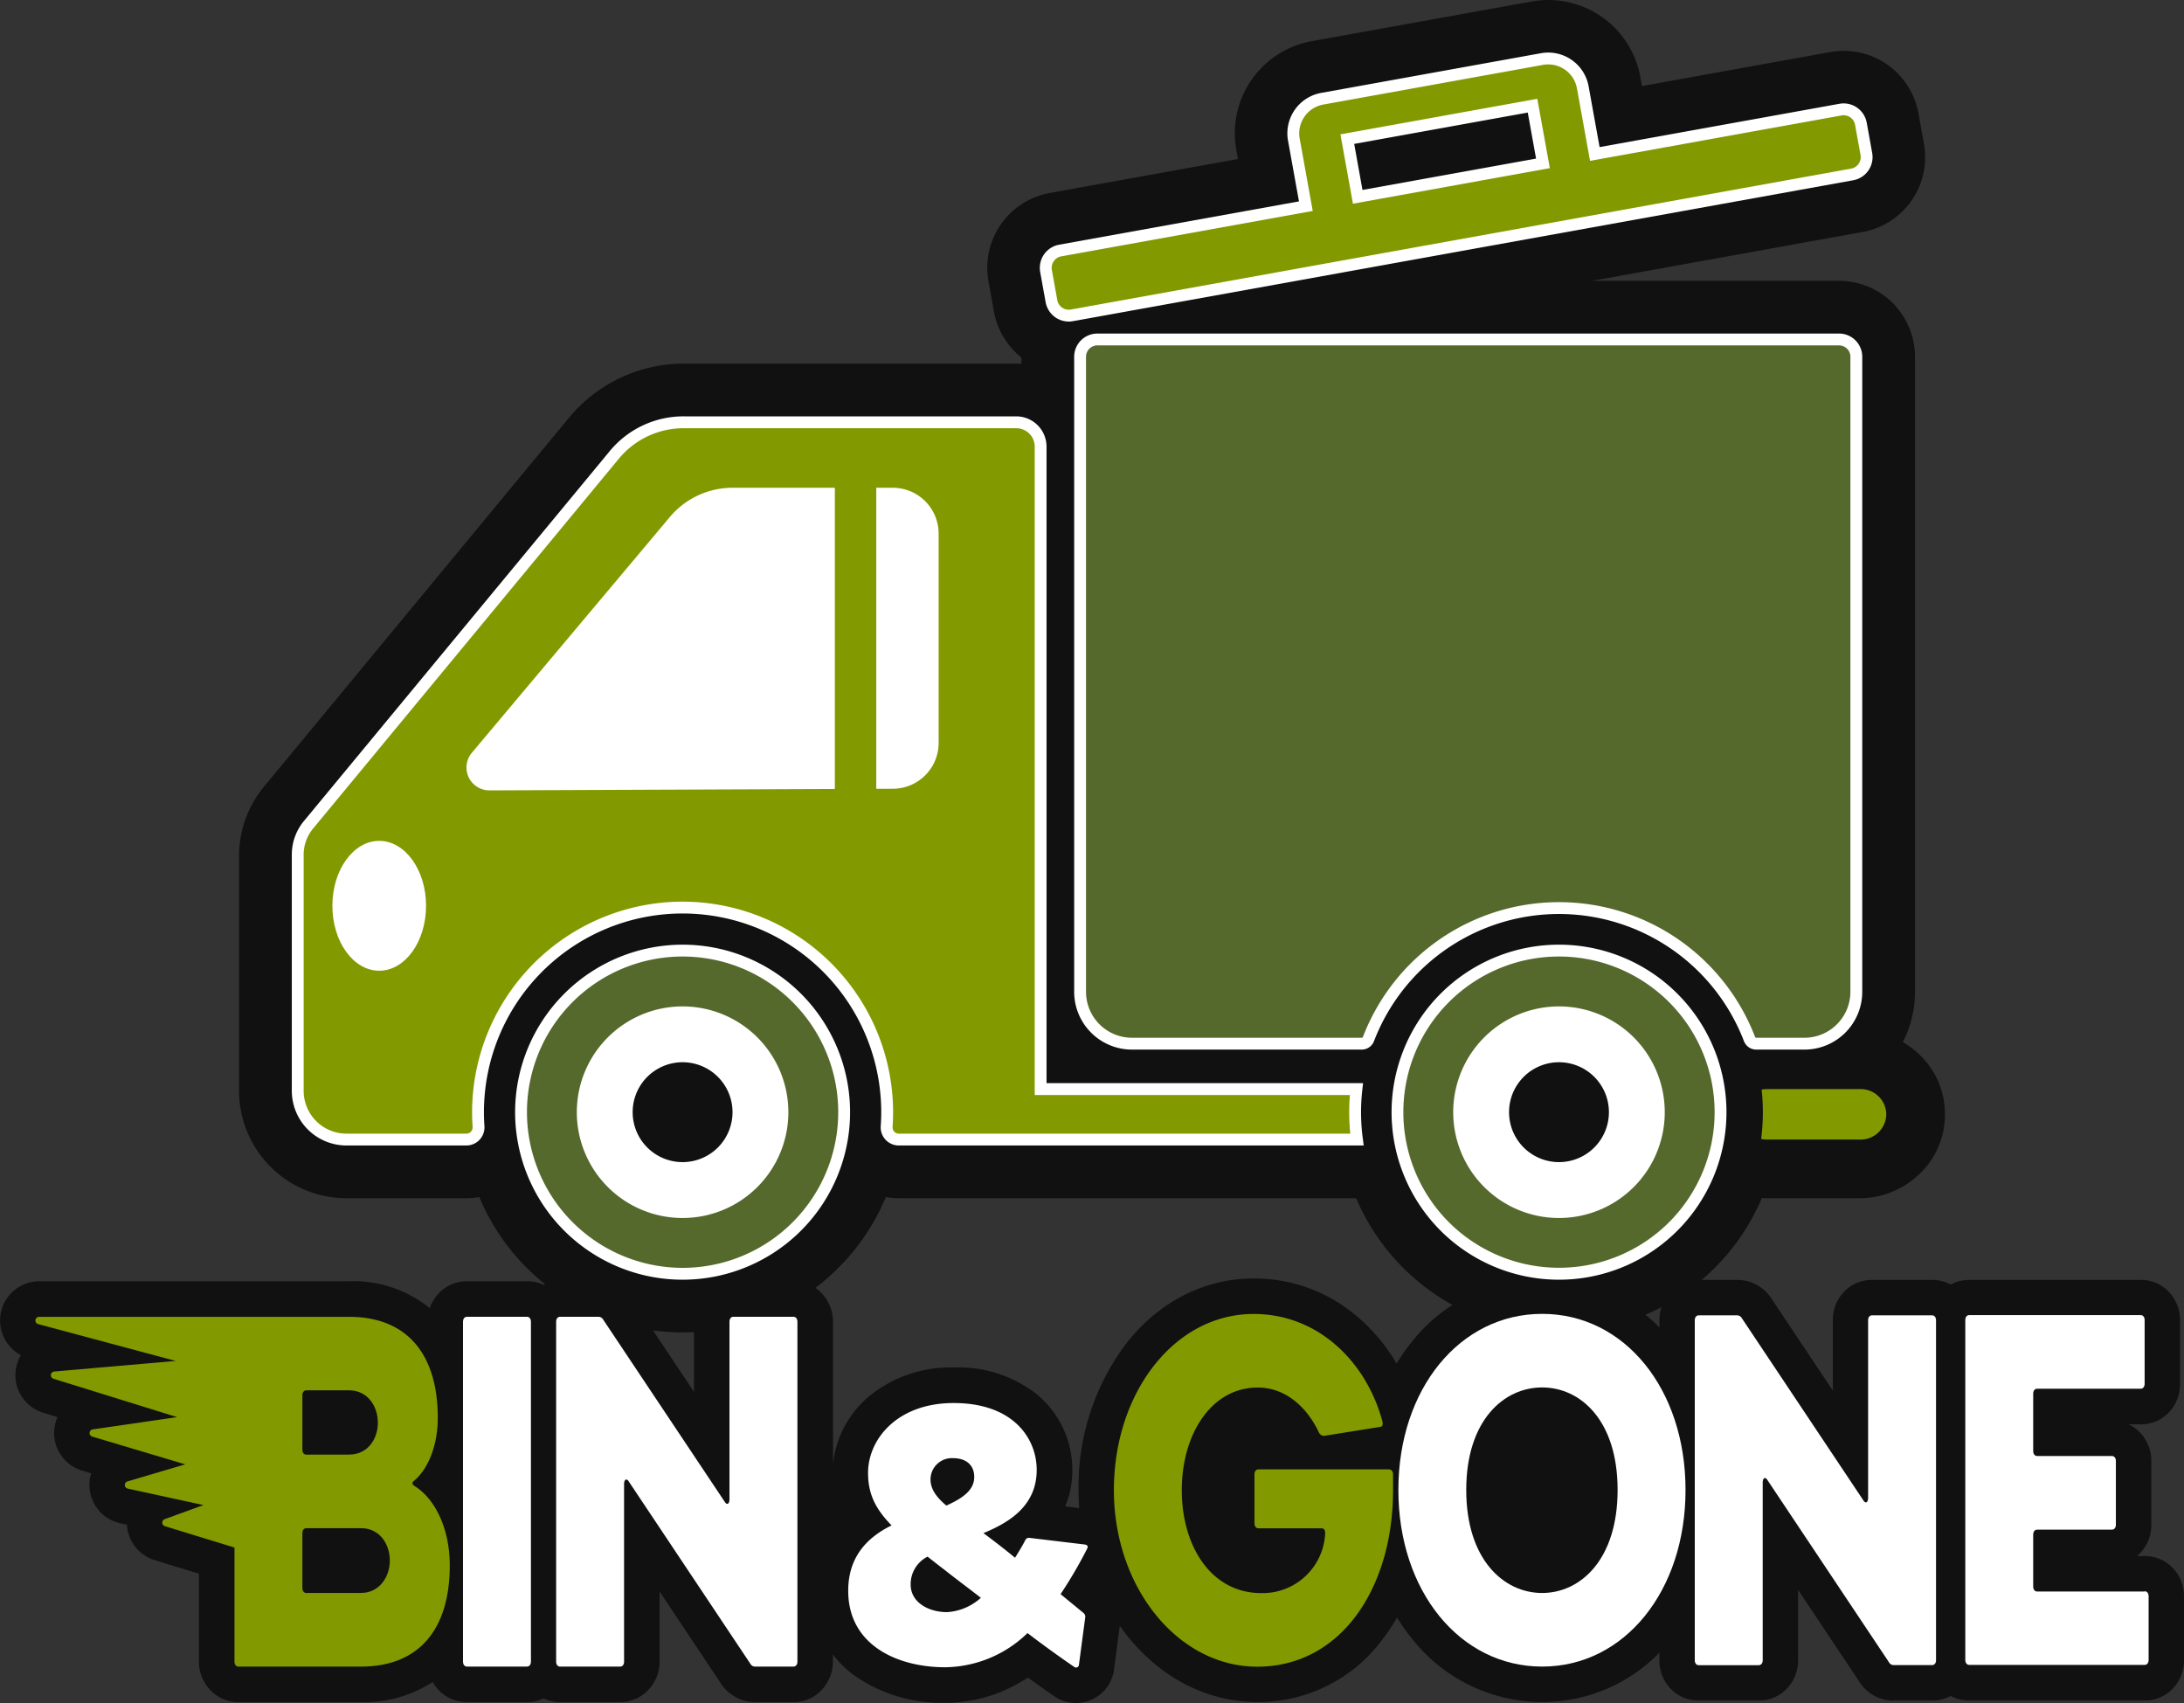 <svg xmlns="http://www.w3.org/2000/svg" width="309.729" height="241.47" viewBox="0 0 309.729 241.47"><rect x="0" y="0" width="309.729" height="241.47" fill="#333333" stroke="none"/><g id="Group_141" data-name="Group 141" transform="translate(9255 3963.827)"><path id="Path_60" data-name="Path 60" d="M303.058,3097.923h1.084a5.411,5.411,0,0,1,4.309,2.042,5.768,5.768,0,0,1,1.278,3.674v9.042a5.762,5.762,0,0,1-1.278,3.674,5.41,5.41,0,0,1-4.309,2.042H279.277v.02h0v-.02a5.506,5.506,0,0,1-2.64-.647,5.508,5.508,0,0,1-2.64.647v.02h0v-.02h-5.437v.02a5.663,5.663,0,0,1-3.02-.852,5.88,5.88,0,0,1-1.95-1.985L255,3102.71v9.972a5.761,5.761,0,0,1-1.278,3.674,5.414,5.414,0,0,1-4.309,2.042h-8.5v.02h0v-.02a5.412,5.412,0,0,1-4.308-2.042,5.764,5.764,0,0,1-1.278-3.673h0v-1.059a23.143,23.143,0,0,1-16.63,6.983,23.5,23.5,0,0,1-18.469-9,27.9,27.9,0,0,1-2.109-2.972,27.143,27.143,0,0,1-2.031,3.056,21.875,21.875,0,0,1-17.79,8.914c-7.207,0-13.666-3.51-18.277-9.187q-.63-.776-1.213-1.607l-.782,5.891c-.008.108-.02.216-.035.324a5.625,5.625,0,0,1-.38,1.381,5.056,5.056,0,0,1-.493.939,5.483,5.483,0,0,1-5.274,2.354,5.557,5.557,0,0,1-2.308-.876l.009-.013-.068-.046c-.792-.544-1.781-1.235-3.016-2.124l-.688-.5a22.357,22.357,0,0,1-3.242,1.777,20.757,20.757,0,0,1-8.489,1.8,21.514,21.514,0,0,1-13.2-4.1,15.162,15.162,0,0,1-2.721-2.755v1.021a5.772,5.772,0,0,1-1.3,3.674,5.419,5.419,0,0,1-4.309,2.062h-5.437a5.634,5.634,0,0,1-3-.853,5.9,5.9,0,0,1-1.969-1.984l-8.568-12.841v9.942a5.771,5.771,0,0,1-1.3,3.674,5.42,5.42,0,0,1-4.309,2.062h-8.5a5.49,5.49,0,0,1-2.357-.513,5.491,5.491,0,0,1-2.357.513h-8.5a5.419,5.419,0,0,1-4.309-2.062,5.815,5.815,0,0,1-.543-.792,17.73,17.73,0,0,1-10.172,2.854H33.82a5.419,5.419,0,0,1-4.309-2.062,5.772,5.772,0,0,1-1.3-3.674v-12.472l-6.311-1.934A5.571,5.571,0,0,1,18,3093.475l-.946-.206a5.565,5.565,0,0,1-4.121-7.088l-1.286-.384a5.554,5.554,0,0,1-3.489-7.583l-1.833-.569q-.119-.031-.238-.068a5.555,5.555,0,0,1-3.119-8.145,5.566,5.566,0,0,1,2.584-10.481H49.51a17.186,17.186,0,0,1,11.436,3.814,5.753,5.753,0,0,1,.978-1.752,5.419,5.419,0,0,1,4.309-2.062h8.5a5.484,5.484,0,0,1,2.357.513,5.483,5.483,0,0,1,2.357-.513H84.88a5.632,5.632,0,0,1,3,.853,5.9,5.9,0,0,1,1.969,1.984l8.568,12.841v-9.942a5.772,5.772,0,0,1,1.3-3.674,5.421,5.421,0,0,1,4.309-2.062h8.5a5.419,5.419,0,0,1,4.309,2.062,5.773,5.773,0,0,1,1.3,3.674v20.159a14.492,14.492,0,0,1,5.366-9.786,18.24,18.24,0,0,1,11.753-3.882,18.028,18.028,0,0,1,11.607,3.66,13.847,13.847,0,0,1,5.209,10.864,13.146,13.146,0,0,1-1,5.172l1.978.237q-.09-1.269-.091-2.566a33.666,33.666,0,0,1,6.849-20.883c4.469-5.629,10.766-9.108,18-9.108a22.437,22.437,0,0,1,14.529,5.28,25.768,25.768,0,0,1,5.718,6.782,27.783,27.783,0,0,1,2.185-3.089,23.525,23.525,0,0,1,18.476-8.972,23.181,23.181,0,0,1,16.63,6.956v-1.031a5.767,5.767,0,0,1,1.278-3.674,5.41,5.41,0,0,1,4.309-2.042h5.438a5.626,5.626,0,0,1,3,.833,5.893,5.893,0,0,1,1.969,1.984l8.588,12.87v-9.971h0a5.766,5.766,0,0,1,1.278-3.674,5.407,5.407,0,0,1,4.309-2.042v-.02h0v.02H274a5.506,5.506,0,0,1,2.64.647,5.5,5.5,0,0,1,2.641-.647h24.3v-.02h0v.02a5.4,5.4,0,0,1,4.309,2.042,5.767,5.767,0,0,1,1.278,3.674h0v9.042h0a5.765,5.765,0,0,1-1.278,3.673,5.41,5.41,0,0,1-4.308,2.042v.02h0v-.02h-1.708a5.507,5.507,0,0,1,1.939,1.531,5.765,5.765,0,0,1,1.278,3.674v9.042a5.736,5.736,0,0,1-2.026,4.439" transform="translate(-9255 -6841.112)" fill="#111" fill-rule="evenodd"></path><path id="Path_61" data-name="Path 61" d="M1117.611,3199.2V3151c0-.417-.226-.7-.566-.7h-8.5c-.34,0-.566.278-.566.7v48.2c0,.417.226.7.566.7h8.5c.34,0,.566-.278.566-.7" transform="translate(-10297.316 -6927.426)" fill="#fff" fill-rule="evenodd"></path><path id="Path_62" data-name="Path 62" d="M113.567,3199.9h17.389c8.156,0,12.574-5.217,12.574-14.329,0-5.5-2.266-9.6-4.984-11.268-.4-.278-.4-.487-.057-.765,1.756-1.461,3.342-4.66,3.342-8.9,0-9.112-4.418-14.329-12.574-14.329H85.294a.523.523,0,0,0-.136,1.029l19.507,5.227-17.231,1.5a.524.524,0,0,0-.11,1.022l17.539,5.443L92.9,3166.268a.523.523,0,0,0-.074,1.02l13.193,3.938-8.2,2.422a.524.524,0,0,0,.037,1.014L108.6,3177l-5.5,2a.523.523,0,0,0,.026.992L113,3183.02V3199.2c0,.417.226.7.566.7" transform="translate(-9334.746 -6927.426)" fill="#839900" fill-rule="evenodd"></path><path id="Path_63" data-name="Path 63" d="M724.135,3665.326c-.34,0-.566-.278-.566-.7v-7.79c0-.417.226-.7.566-.7h7.76c2.662,0,4.078,2.3,4.078,4.591,0,2.365-1.529,4.591-4.078,4.591Z" transform="translate(-9935.687 -7403.286)" fill="#111" fill-rule="evenodd"></path><path id="Path_64" data-name="Path 64" d="M724.135,3335.461c-.34,0-.566-.278-.566-.7v-7.721c0-.417.226-.7.566-.7h6.06c2.662,0,4.078,2.3,4.078,4.591s-1.416,4.521-4.078,4.521Z" transform="translate(-9935.687 -7093.037)" fill="#111" fill-rule="evenodd"></path><path id="Path_65" data-name="Path 65" d="M4728.133,3185.943H4712.9c-.34,0-.566-.279-.567-.7v-7.373c0-.417.227-.7.567-.7h10.592c.339,0,.566-.278.566-.7v-9.043c0-.417-.227-.7-.566-.7H4712.9c-.34,0-.566-.278-.567-.7v-8.138c0-.417.227-.7.567-.7h14.67c.34,0,.566-.278.566-.7v-9.042c0-.417-.227-.7-.566-.7h-24.3c-.34,0-.566.278-.566.7v48.2c0,.417.227.7.566.7h24.865c.34,0,.566-.278.566-.7v-9.042c0-.417-.227-.7-.566-.7" transform="translate(-13678.99 -6924.112)" fill="#fff" fill-rule="evenodd"></path><path id="Path_66" data-name="Path 66" d="M4089.67,3195.68v-48.2c0-.417-.226-.7-.566-.7h-8.5c-.339,0-.566.278-.566.7v25.18c0,.626-.339.9-.679.348l-17.219-25.806a.769.769,0,0,0-.68-.417h-5.437c-.34,0-.566.278-.566.7v48.2c0,.417.226.7.566.7h8.5c.34,0,.567-.278.567-.7V3170.5c0-.626.34-.9.679-.348l17.219,25.806a.769.769,0,0,0,.679.417h5.438c.34,0,.567-.278.567-.7" transform="translate(-13070.108 -6924.111)" fill="#fff" fill-rule="evenodd"></path><path id="Path_67" data-name="Path 67" d="M2704.445,3165.311h-18.521c-.34,0-.566.279-.566.7v6.956c0,.417.227.7.566.7h8.949c.34,0,.51.278.51.7a8.875,8.875,0,0,1-9.063,8.486c-7.08,0-11.271-6.608-11.271-14.607,0-7.929,4.192-14.537,10.762-14.537,4.135,0,7.08,2.991,8.666,6.33a.806.806,0,0,0,.963.487l7.816-1.252c.283-.07.34-.348.227-.834-2.266-8.347-9.063-15.164-18.239-15.164-11.271,0-19.824,11.2-19.824,24.971,0,13.842,9.119,25.041,20.334,25.041,11.838,0,19.258-11.129,19.258-25.041v-2.226c0-.417-.227-.7-.566-.7" transform="translate(-11762.451 -6920.799)" fill="#839900" fill-rule="evenodd"></path><path id="Path_68" data-name="Path 68" d="M2043.7,3386.251c-2.657,0-5.158-1.407-5.158-3.908a4.369,4.369,0,0,1,2.4-3.96c.729.573,1.511,1.2,2.345,1.824,1.772,1.407,3.543,2.71,5.211,4.012a7.839,7.839,0,0,1-4.794,2.032m.834-21.833c1.928,0,3.022,1.042,3.022,2.658,0,1.667-1.25,2.866-3.96,4.064-1.355-1.146-2.241-2.293-2.241-3.7a3.028,3.028,0,0,1,3.178-3.022m18.706,12.245-7.816-.938a.56.56,0,0,0-.625.313c-.313.625-.834,1.511-1.459,2.5-1.511-1.251-3.074-2.449-4.481-3.491,3.543-1.459,7.555-3.8,7.555-8.962,0-4.481-3.335-9.483-11.776-9.483-8.024,0-12.141,5.159-12.141,9.9,0,2.918.99,5.054,3.335,7.451-3.6,1.771-6.149,4.585-6.149,9.275,0,7.712,6.982,10.838,13.756,10.838a17.037,17.037,0,0,0,11.672-4.846c2.657,2.032,4.95,3.647,6.617,4.794a.413.413,0,0,0,.677-.312l.886-6.67a.679.679,0,0,0-.26-.677l-3.231-2.657a62.884,62.884,0,0,0,3.752-6.409c.208-.365.052-.573-.313-.625" transform="translate(-11164.395 -7121.497)" fill="#fff" fill-rule="evenodd"></path><path id="Path_69" data-name="Path 69" d="M771,12.207,797.7,7.387a10.77,10.77,0,0,1,12.516,8.705l.774,4.287A10.773,10.773,0,0,1,802.281,32.9l-38.329,6.921h35a10.78,10.78,0,0,1,10.772,10.772v90.045A15.565,15.565,0,0,1,808,147.764a12.351,12.351,0,0,1,2.127,1.563,11.55,11.55,0,0,1,3.839,8.55v.251a11.549,11.549,0,0,1-3.839,8.549,12.262,12.262,0,0,1-8.255,3.225h-13.13c-.187,0-.433-.012-.735-.037a31.251,31.251,0,0,1-57.533.037H665.608a9.68,9.68,0,0,1-1.83-.175,31.25,31.25,0,0,1-57.663,0,9.68,9.68,0,0,1-1.83.175H587.273a15.241,15.241,0,0,1-15.226-15.226V121.285a15.422,15.422,0,0,1,3.5-9.7l43.2-52.244A21.155,21.155,0,0,1,635.26,51.56h47.009q.369,0,.732.023V50.7a10.782,10.782,0,0,1-3.9-6.533l-.774-4.287a10.77,10.77,0,0,1,8.705-12.516l26.675-4.816-.234-1.3h0a13.266,13.266,0,0,1,10.714-15.41h0L755.361.218h0a13.266,13.266,0,0,1,15.41,10.714h0Z" transform="translate(-9793.144 -3963.831)" fill="#111" fill-rule="evenodd"></path><path id="Path_70" data-name="Path 70" d="M1269.675,2274.176a22.912,22.912,0,1,1-22.912,22.912,22.912,22.912,0,0,1,22.912-22.912" transform="translate(-10427.872 -6103.222)" fill="#55692d" fill-rule="evenodd"></path><path id="Ellipse_10" data-name="Ellipse 10" d="M9.579-14.173A23.752,23.752,0,1,1-14.173,9.579,23.779,23.779,0,0,1,9.579-14.173Zm0,45.824A22.072,22.072,0,1,0-12.493,9.579,22.1,22.1,0,0,0,9.579,31.651Z" transform="translate(-9167.776 -3815.712)" fill="#fff"></path><path id="Path_71" data-name="Path 71" d="M1395.317,2407.734a15,15,0,1,1-15,15,15,15,0,0,1,15-15" transform="translate(-10553.514 -6228.864)" fill="#fff" fill-rule="evenodd"></path><path id="Path_72" data-name="Path 72" d="M3366.794,2274.176a22.912,22.912,0,1,1-22.912,22.912,22.913,22.913,0,0,1,22.912-22.912" transform="translate(-12400.703 -6103.222)" fill="#55692d" fill-rule="evenodd"></path><path id="Ellipse_11" data-name="Ellipse 11" d="M23.752,0A23.752,23.752,0,1,1,0,23.752,23.779,23.779,0,0,1,23.752,0Zm0,45.824A22.072,22.072,0,1,0,1.68,23.752,22.1,22.1,0,0,0,23.752,45.824Z" transform="translate(-9067.5 -3806.133) rotate(-45)" fill="#fff"></path><path id="Path_73" data-name="Path 73" d="M3492.435,2407.734a15,15,0,1,1-15,15,15,15,0,0,1,15-15" transform="translate(-12526.344 -6228.864)" fill="#fff" fill-rule="evenodd"></path><path id="Path_74" data-name="Path 74" d="M1520.959,2541.291a7.081,7.081,0,1,1-7.081,7.081,7.081,7.081,0,0,1,7.081-7.081" transform="translate(-10679.156 -6354.506)" fill="#111" fill-rule="evenodd"></path><path id="Path_75" data-name="Path 75" d="M3618.078,2541.291a7.081,7.081,0,1,1-7.081,7.081,7.081,7.081,0,0,1,7.081-7.081" transform="translate(-12651.987 -6354.506)" fill="#111" fill-rule="evenodd"></path><path id="Path_76" data-name="Path 76" d="M4215.012,2605.55h13.13a3.633,3.633,0,0,1,3.774,3.452v.25a3.636,3.636,0,0,1-3.774,3.453h-13.13a4.1,4.1,0,0,1-.843-.087,29.108,29.108,0,0,0,.071-6.995,4.114,4.114,0,0,1,.772-.073" transform="translate(-13219.412 -6414.957)" fill="#839900" fill-rule="evenodd"></path><path id="Path_77" data-name="Path 77" d="M817.8,1104.862v-91.091a3.459,3.459,0,0,0-3.452-3.452H767.344a12.719,12.719,0,0,0-10.109,4.759l-43.2,52.244a6.646,6.646,0,0,0-1.584,4.4v33.391a6.918,6.918,0,0,0,6.9,6.9h17.012a1.726,1.726,0,0,0,1.722-1.847q-.07-1.008-.071-2.036a29.011,29.011,0,1,1,58.022,0q0,1.027-.071,2.036a1.726,1.726,0,0,0,1.722,1.847h64.972a29.036,29.036,0,0,1-.075-7.156Z" transform="translate(-9925.228 -4914.269)" fill="#839900" fill-rule="evenodd"></path><path id="Path_78" data-name="Path 78" d="M850.292,1099.525H784.359a2.566,2.566,0,0,1-2.56-2.745c.046-.657.069-1.322.069-1.978a28.171,28.171,0,1,0-56.342,0c0,.656.023,1.321.069,1.977a2.566,2.566,0,0,1-2.56,2.745H706.024a7.754,7.754,0,0,1-7.745-7.745v-33.391a7.457,7.457,0,0,1,1.776-4.936l43.2-52.244a13.556,13.556,0,0,1,10.757-5.064h47.008a4.3,4.3,0,0,1,4.292,4.292v90.251H850.2l-.105.934a28.2,28.2,0,0,0,.073,6.95ZM753.7,1064.951a29.885,29.885,0,0,1,29.851,29.851c0,.694-.025,1.4-.073,2.094a.886.886,0,0,0,.884.948h64.027a30.079,30.079,0,0,1-.155-3.043c0-.8.033-1.619.1-2.433h-44.7v-91.931a2.615,2.615,0,0,0-2.612-2.612H754.011a11.924,11.924,0,0,0-9.462,4.454l-43.2,52.244a5.84,5.84,0,0,0-1.391,3.865v33.391a6.072,6.072,0,0,0,6.065,6.065h17.012a.886.886,0,0,0,.884-.948c-.048-.7-.073-1.4-.073-2.094A29.885,29.885,0,0,1,753.7,1064.951Z" transform="translate(-9911.895 -4900.936)" fill="#fff"></path><path id="Path_79" data-name="Path 79" d="M1183.035,1203.118v-29.694a6.5,6.5,0,0,0-6.491-6.491H1154a11.64,11.64,0,0,0-9.2,4.285l-27.963,33.29a3.246,3.246,0,0,0,2.5,5.333l57.234-.232a6.5,6.5,0,0,0,6.465-6.491" transform="translate(-10304.921 -5061.601)" fill="#fff" fill-rule="evenodd"></path><path id="Path_80" data-name="Path 80" d="M2572.846,154.8l-1.477-8.18-26.269,4.743,1.477,8.18Zm-33.624,6.071-1.7-9.442a4.992,4.992,0,0,1,4.018-5.789l31.172-5.628a4.992,4.992,0,0,1,5.789,4.018l1.7,9.443,34.842-6.291a2.5,2.5,0,0,1,2.895,2.009l.774,4.287a2.5,2.5,0,0,1-2.009,2.895l-110.663,19.981a2.5,2.5,0,0,1-2.894-2.009l-.774-4.287a2.5,2.5,0,0,1,2.009-2.895Z" transform="translate(-11609.027 -4095.461)" fill="#839900"></path><path id="Path_81" data-name="Path 81" d="M2560.251,125.754a5.819,5.819,0,0,1,5.73,4.788l1.556,8.616,34.015-6.142a3.331,3.331,0,0,1,3.87,2.686l.774,4.287a3.335,3.335,0,0,1-2.686,3.87l-110.663,19.981a3.331,3.331,0,0,1-3.87-2.686l-.774-4.287a3.337,3.337,0,0,1,2.687-3.87l34.015-6.142-1.556-8.616a5.832,5.832,0,0,1,4.7-6.765l31.172-5.628A5.838,5.838,0,0,1,2560.251,125.754Zm5.931,15.356-1.854-10.269a4.141,4.141,0,0,0-4.813-3.341l-31.172,5.628a4.152,4.152,0,0,0-3.341,4.813l1.854,10.269-35.668,6.44a1.656,1.656,0,0,0-1.332,1.919l.774,4.287a1.652,1.652,0,0,0,1.919,1.332l110.663-19.981a1.653,1.653,0,0,0,1.332-1.919l-.774-4.287a1.651,1.651,0,0,0-1.918-1.332Zm-7.478-8.8,1.776,9.833-27.922,5.042-1.775-9.833Zm-.176,8.479-1.178-6.527-24.616,4.445,1.178,6.527Z" transform="translate(-11595.687 -4082.128)" fill="#fff"></path><path id="Path_82" data-name="Path 82" d="M2587.021,812.16H2692.2a2.457,2.457,0,0,1,2.451,2.45v90.046a7.377,7.377,0,0,1-7.352,7.351h-6.833a1.023,1.023,0,0,1-.971-.667,28.943,28.943,0,0,0-54.028,0,1.024,1.024,0,0,1-.97.667h-32.578a7.373,7.373,0,0,1-7.351-7.351V814.61a2.455,2.455,0,0,1,2.45-2.45" transform="translate(-11686.393 -4727.854)" fill="#55692d" fill-rule="evenodd"></path><path id="Path_83" data-name="Path 83" d="M2573.688,797.987H2678.87a3.294,3.294,0,0,1,3.291,3.29v90.045a8.2,8.2,0,0,1-8.191,8.191h-6.834a1.868,1.868,0,0,1-1.755-1.206,28.1,28.1,0,0,0-52.46,0,1.867,1.867,0,0,1-1.755,1.206h-32.578a8.2,8.2,0,0,1-8.191-8.191V801.277A3.294,3.294,0,0,1,2573.688,797.987Zm100.281,99.847a6.519,6.519,0,0,0,6.511-6.511V801.277a1.612,1.612,0,0,0-1.61-1.611H2573.688a1.612,1.612,0,0,0-1.611,1.611v90.045a6.519,6.519,0,0,0,6.511,6.511h32.578a.185.185,0,0,0,.187-.128,29.783,29.783,0,0,1,55.6,0,.185.185,0,0,0,.187.128Z" transform="translate(-11673.061 -4714.52)" fill="#fff"></path><path id="Path_84" data-name="Path 84" d="M801.977,2011.6c3.668,0,6.642,4.122,6.642,9.207s-2.974,9.207-6.642,9.207-6.642-4.122-6.642-9.207,2.974-9.207,6.642-9.207" transform="translate(-10003.198 -5856.204)" fill="#fff" fill-rule="evenodd"></path><rect id="Rectangle_94" data-name="Rectangle 94" width="5.871" height="46.089" transform="translate(-9136.603 -3896.258)" fill="#839900"></rect><path id="Path_85" data-name="Path 85" d="M3366.5,3143.262c-11.667,0-20.39,10.642-20.39,24.971s8.723,25.041,20.391,25.041,20.334-10.712,20.334-25.041-8.666-24.971-20.334-24.971" transform="translate(-12402.797 -6920.8)" fill="#fff" fill-rule="evenodd"></path><path id="Path_86" data-name="Path 86" d="M3519.336,3319.308c5.438,0,10.705,4.66,10.705,14.537s-5.268,14.607-10.705,14.607-10.762-4.73-10.762-14.607,5.324-14.537,10.762-14.537" transform="translate(-12555.636 -7086.413)" fill="#111" fill-rule="evenodd"></path><path id="Path_87" data-name="Path 87" d="M1365.1,3199.2V3151c0-.417-.227-.7-.567-.7h-8.5c-.34,0-.567.278-.567.7v25.18c0,.626-.34.9-.68.348l-17.219-25.806a.769.769,0,0,0-.679-.417h-5.438c-.34,0-.566.278-.566.7v48.2c0,.417.226.7.566.7h8.5c.34,0,.567-.278.567-.7v-25.18c0-.626.34-.9.68-.348l17.219,25.806a.77.77,0,0,0,.68.417h5.437c.34,0,.567-.278.567-.7" transform="translate(-10507.013 -6927.426)" fill="#fff" fill-rule="evenodd"></path><rect id="Rectangle_95" data-name="Rectangle 95" width="309.729" height="241.469" transform="translate(-9255 -3963.827)" fill="none"></rect></g></svg>